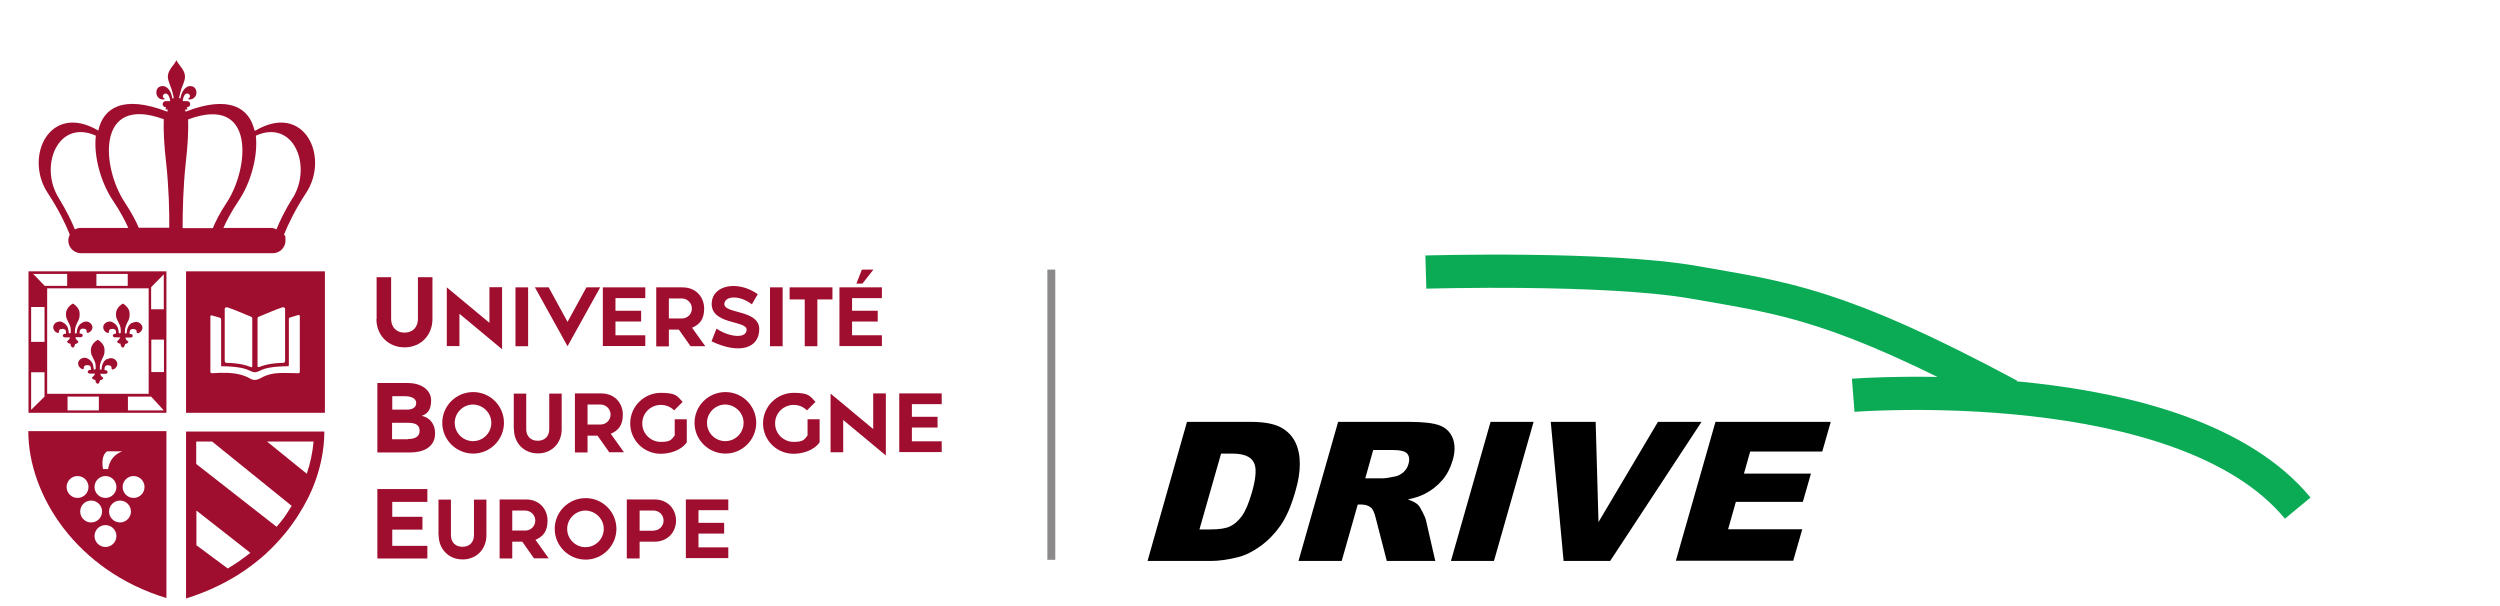 <?xml version="1.0" encoding="UTF-8"?>
<svg id="Calque_1" xmlns="http://www.w3.org/2000/svg" xmlns:xlink="http://www.w3.org/1999/xlink" version="1.1" viewBox="0 0 1325 321">
  <!-- Generator: Adobe Illustrator 29.2.1, SVG Export Plug-In . SVG Version: 2.1.0 Build 116)  -->
  <defs>
    <style>
      .st0, .st1, .st2 {
        fill: none;
      }

      .st3 {
        fill: #a00e2f;
      }

      .st1 {
        stroke: #0bab56;
        stroke-miterlimit: 10;
        stroke-width: 17.6px;
      }

      .st2 {
        stroke: #8c8a8a;
        stroke-width: 4.2px;
      }
    </style>
  </defs>
  <g>
    <path d="M629.1,223.6h33.9c6.7,0,11.8.9,15.4,2.7,3.6,1.8,6.2,4.4,8,7.8,1.7,3.4,2.5,7.3,2.5,11.8,0,4.5-.8,9.3-2.3,14.3-2.2,7.9-4.9,14-7.9,18.3s-6.6,8-10.6,10.9-8,4.9-11.9,5.9c-5.4,1.3-10.1,2-14.2,2h-33.8l20.9-73.7ZM647.2,240.3l-11.5,40.3h5.6c4.8,0,8.3-.5,10.6-1.6s4.4-2.9,6.3-5.5c1.9-2.6,3.7-6.9,5.4-12.8,2.2-7.8,2.5-13.2.7-16-1.7-2.9-5.5-4.3-11.4-4.3h-5.7Z"/>
    <path d="M688.2,297.3l21-73.7h38c7,0,12.3.6,15.6,1.8,3.4,1.2,5.7,3.4,7.1,6.7,1.3,3.3,1.4,7.2,0,11.9-1.2,4.1-3,7.6-5.6,10.6-2.6,3-5.7,5.4-9.3,7.2-2.3,1.2-5.2,2.1-8.8,2.9,2.5.9,4.2,1.8,5.2,2.7.7.6,1.5,1.9,2.5,3.9s1.7,3.5,1.9,4.6l4.9,21.4h-25.7l-5.8-22.5c-.7-2.9-1.5-4.8-2.5-5.7-1.3-1.1-3-1.7-5.1-1.7h-2l-8.5,29.9h-22.9ZM723.6,253.5h9.6c1,0,3.1-.3,6.3-1,1.6-.3,3-1.1,4.4-2.3,1.3-1.2,2.2-2.7,2.6-4.3.7-2.4.4-4.2-.7-5.5-1.1-1.3-3.8-1.9-8-1.9h-10l-4.2,15Z"/>
    <path d="M790,223.6h22.8l-21,73.7h-22.8l21-73.7Z"/>
    <path d="M821.9,223.6h23.8l1.5,53.1,31.5-53.1h23.1l-48.4,73.7h-24.7l-6.8-73.7Z"/>
    <path d="M909.2,223.6h61.1l-4.5,15.7h-38.2l-3.3,11.7h35.5l-4.3,15h-35.5l-4.1,14.5h39.3l-4.8,16.7h-62.2l21-73.6Z"/>
  </g>
  <path class="st1" d="M755.7,144.2s95.7-2.8,142.6,5.5,75.6,11,166.6,59.8"/>
  <path class="st1" d="M982.2,209.5s174.8-13.8,235.6,59.8"/>
  <g id="Ligne1">
    <path id="path25" class="st2" d="M557.2,142.9v153.8"/>
  </g>
  <path class="st3" d="M199.6,169.1v-22.2h7.7v22.2c0,4.1,2.6,7.2,7.1,7.2s7.1-3.1,7.1-7.2v-22.2h7.7v22.2c0,8.5-6.1,15-14.8,15s-14.9-6.5-14.9-15Z"/>
  <path class="st3" d="M243.5,166.3v17.1h-6.7v-31.1l22.6,18.8v-18.9h6.7v32.9l-22.6-18.8Z"/>
  <path class="st3" d="M273.2,152.3h6.7v31.2h-6.7v-31.2Z"/>
  <path class="st3" d="M283.5,152.3h7.3l10,18.3,10-18.3h7.3l-17.3,31.2-17.3-31.2Z"/>
  <path class="st3" d="M319.5,152.3h22.5v5.7h-15.8v6.7h13.6v5.7h-13.6v7.3h15.8v5.7h-22.5v-31.2Z"/>
  <path class="st3" d="M347.8,152.3h13.9c7.6,0,11.5,5.6,11.5,11.2s-2.2,8.4-6.4,10.2l7,9.8h-7.8l-6.2-8.8h-5.3v8.9h-6.7v-31.2ZM354.5,168.8h6.9c2.9,0,5.3-2.3,5.3-5.3s-2.5-5.3-5.3-5.3h-6.9v10.7Z"/>
  <path class="st3" d="M379.8,174.2c6.6,4.5,15.9,5.5,15.9.5s-19-2.5-18.5-14.1c.4-9.5,13.8-12.2,24.4-4.7l-3.1,5.4c-6.6-5.1-14.4-4.5-14.6-.2-.2,5.3,18.5,3,18.5,13.3s-10.6,13.5-25.3,6.5l2.6-6.6Z"/>
  <path class="st3" d="M408.1,152.3h6.7v31.2h-6.7v-31.2Z"/>
  <path class="st3" d="M426.5,158.7h-8v-6.4h22.7v6.4h-8v24.8h-6.7v-24.8Z"/>
  <path class="st3" d="M444.9,152.3h22.5v5.7h-15.8v6.7h13.6v5.7h-13.6v7.3h15.8v5.7h-22.5v-31.2ZM456.8,142.9h6.1l-5.8,7.4h-3.2l2.9-7.4Z"/>
  <path class="st3" d="M200,203h16.1c7.6,0,12.4,4,12.4,9.2s-2.1,7.2-5,8.2c5,1.1,7.1,5,7.1,9.3,0,6.1-4.5,10.1-13.4,10.1h-17.2v-36.7ZM215.7,217.1c2.5,0,4.9-.9,4.9-3.5s-3-3.6-5.8-3.6h-6.9v7.1h7.8ZM216.1,232.7c3.8,0,6.3-1.3,6.3-4.3s-1.9-4.3-6-4.3h-8.6v8.7h8.3Z"/>
  <path class="st3" d="M234.4,224.1c0-9,7.3-16.3,16.4-16.3s16.3,7.4,16.3,16.3-7.3,16.3-16.3,16.3-16.4-7.3-16.4-16.3ZM260.4,224.1c0-5.3-4.4-9.6-9.7-9.7-5.3,0-9.7,4.4-9.7,9.7s4.3,9.7,9.7,9.7,9.7-4.4,9.7-9.7Z"/>
  <path class="st3" d="M272.3,227.5v-18.9h6.6v18.9c0,3.5,2.2,6.1,6.1,6.1s6.1-2.6,6.1-6.1v-18.9h6.6v18.9c0,7.2-5.1,12.8-12.6,12.8s-12.7-5.6-12.7-12.8Z"/>
  <path class="st3" d="M304.7,208.5h13.9c7.6,0,11.5,5.6,11.5,11.2s-2.2,8.4-6.4,10.2l7,9.8h-7.8l-6.2-8.8h-5.3v8.9h-6.7v-31.2ZM311.4,225h6.9c2.9,0,5.3-2.3,5.3-5.3s-2.5-5.3-5.3-5.3h-6.9v10.7Z"/>
  <path class="st3" d="M334,224.5c0-9.5,7.8-16.3,16.2-16.3s8.7,1.8,11.6,4.8l-4.5,4.5c-1.8-1.8-4.2-2.9-7.1-2.9-5.1,0-9.8,4.1-9.8,9.8s4.7,9.8,9.8,9.8,5.6-1.1,7.4-3.4v-8.6h6.4v12.2c-3.1,4.5-9.3,6.1-13.8,6.1-8.9,0-16.2-7.1-16.2-16.2Z"/>
  <path class="st3" d="M368.1,224.1c0-9,7.3-16.3,16.4-16.3s16.3,7.4,16.3,16.3-7.3,16.3-16.3,16.3-16.4-7.3-16.4-16.3ZM394.1,224.1c0-5.3-4.4-9.6-9.7-9.7-5.3,0-9.7,4.4-9.7,9.7s4.3,9.7,9.7,9.7,9.7-4.4,9.7-9.7Z"/>
  <path class="st3" d="M404.4,224.5c0-9.5,7.8-16.3,16.2-16.3s8.7,1.8,11.6,4.8l-4.5,4.5c-1.8-1.8-4.2-2.9-7.1-2.9-5.1,0-9.8,4.1-9.8,9.8s4.7,9.8,9.8,9.8,5.6-1.1,7.4-3.4v-8.6h6.4v12.2c-3.1,4.5-9.3,6.1-13.8,6.1-8.9,0-16.2-7.1-16.2-16.2Z"/>
  <path class="st3" d="M446.9,222.6v17.1h-6.7v-31.1l22.6,18.8v-18.9h6.7v32.9l-22.6-18.8Z"/>
  <path class="st3" d="M476.6,208.5h22.5v5.7h-15.8v6.7h13.6v5.7h-13.6v7.3h15.8v5.7h-22.5v-31.2Z"/>
  <path class="st3" d="M200,259.2h26.5v6.8h-18.6v7.9h16v6.8h-16v8.6h18.6v6.7h-26.5v-36.7Z"/>
  <path class="st3" d="M232.4,283.7v-18.9h6.6v18.9c0,3.5,2.2,6.1,6.1,6.1s6.1-2.6,6.1-6.1v-18.9h6.6v18.9c0,7.2-5.1,12.8-12.6,12.8s-12.7-5.6-12.7-12.8Z"/>
  <path class="st3" d="M264.8,264.7h13.9c7.6,0,11.5,5.6,11.5,11.2s-2.2,8.4-6.4,10.2l7,9.8h-7.8l-6.2-8.8h-5.3v8.9h-6.7v-31.2ZM271.5,281.2h6.9c2.9,0,5.3-2.3,5.3-5.3s-2.5-5.3-5.3-5.3h-6.9v10.7Z"/>
  <path class="st3" d="M294,280.3c0-9,7.3-16.3,16.4-16.3s16.3,7.4,16.3,16.3-7.3,16.3-16.3,16.3-16.4-7.3-16.4-16.3ZM320,280.3c0-5.3-4.4-9.6-9.7-9.7-5.3,0-9.7,4.4-9.7,9.7s4.3,9.7,9.7,9.7,9.7-4.4,9.7-9.7Z"/>
  <path class="st3" d="M332.2,264.7h14.6c7.6,0,11.5,5.6,11.5,11.2s-3.9,11.2-11.5,11.2h-7.8v8.9h-6.8v-31.2ZM346.4,281.2c2.9,0,5.3-2.3,5.3-5.3s-2.4-5.3-5.3-5.3h-7.4v10.7h7.4Z"/>
  <path class="st3" d="M363.5,264.7h22.5v5.7h-15.8v6.7h13.6v5.7h-13.6v7.3h15.8v5.7h-22.5v-31.2Z"/>
  <path class="st3" d="M134.9,69.2h0c-2.7-11.9-13.2-19.1-36.6-10,0-.4-.1-.8-.2-1.2h1.3c-.2-.4-.3-.8-.4-1.2h.2c.9,0,1.6-.7,1.6-1.6s-.7-1.6-1.6-1.6h-2.4c.1-.8.3-1.5.5-2.2,1.4-4,5.3-.5,2.2,1.1,1.8.7,3.7-.4,4.4-2.1.6-1.7,0-4-1.9-4.6-2.5-.8-4.6,1.1-5.7,3.8-.3.8-.6,1.7-.7,2.7-.2-.2-.4-.3-.7-.4.3-1.6.7-3.2,1.2-4.7,1-2.8,2.4-5.4,1.8-7.8-.6-2.6-2.1-3.9-3.4-5.8-.5-.7-.9-1.4-1-1.7h0c-.2.3-.5,1-1,1.7-1.3,1.9-2.8,3.2-3.4,5.8-.6,2.3.8,5,1.8,7.8.5,1.5.9,3.1,1.2,4.7-.2.1-.4.2-.7.4-.2-.9-.4-1.8-.7-2.7-1.1-2.7-3.1-4.6-5.7-3.8-2,.6-2.5,2.8-1.9,4.6.6,1.8,2.5,2.8,4.4,2.1-3.1-1.6.8-5,2.2-1.1.3.7.4,1.5.5,2.2h-2.4c-.9,0-1.6.7-1.6,1.6s.7,1.6,1.6,1.6h.2c0,.4-.2.8-.4,1.2h1.3c0,.4-.2.8-.2,1.2-23.5-9.1-34-2-36.6,10h0c-25.8-15.2-39.5,13.9-26.8,33.1,5.9,9,9.5,16.5,11.7,22.1-.5.9-.8,2-.8,3.1,0,3.7,3,6.7,6.7,6.7h101.7c3.7,0,6.7-3,6.7-6.7s-.3-2.2-.8-3.1c2.2-5.5,5.8-13.1,11.7-22.1,12.7-19.2-1-48.3-26.8-33.1ZM42.6,120.8c-1,0-2,.3-2.9.8-1.9-4.7-4.7-10.3-8.6-16.7-10.5-16.9-.4-42,19.7-33-1.3,11,2.8,25.1,9,34.3,4.1,6.1,6.6,11,8.2,14.6h-25.4ZM73.6,120.8c-1.4-3.3-3.7-7.8-7.5-13.6-12.2-18.3-15.4-57.3,20.7-44-.2,5.5.1,13,1.2,22.6,1.5,13.4,1.8,26.4,1.7,34.9h-16.2ZM96.8,120.8c0-8.5.2-21.5,1.7-34.9,1.1-9.6,1.4-17.1,1.2-22.6,35.8-13.4,32.5,25.7,20.5,44-3.8,5.7-6,10.2-7.4,13.6h-16ZM155.1,104.9c-3.9,6.3-6.7,12-8.6,16.7-.9-.5-1.8-.8-2.8-.8h-25.3c1.6-3.6,4.1-8.5,8.2-14.6,6.2-9.2,10.2-23.2,9-34.3,20-9,30,16,19.6,33Z"/>
  <g>
    <path class="st3" d="M15.8,143.8h-.7v75h73.1v-75H15.8ZM86.9,197.2h-6.7v-17.2h6.7v17.2ZM78.8,208.1v.6h0s-11,0-11,0H25v-55.9h0s9.5,0,9.5,0h44.3v55.2ZM80.1,163.9v-11.7l6.7-6.8v18.5h-6.7ZM67.7,151.5h-16.6v-6.3h16.6v6.3ZM35.6,151.5h-11.9l-6.1-6.3h18v6.3ZM23.6,164v17.2h-7.1v-18.5h7.1v1.3ZM23.6,197.3v12.9l-7.1,7v-19.9h7.1ZM35.8,217.5v-7.3h16.6v7.3h0s-16.6,0-16.6,0h0ZM67.8,217.5v-7.3h12.3l6.7,7.3h0c0,0-19,0-19,0h0Z"/>
    <path class="st3" d="M41.2,180.6c-.5-.3-.9-.8-1.1-1.3,0-.2,0-.4-.2-.6.8,0,1.6,0,2.4,0,.2,0,.4,0,.6,0,.6,0,1-.5.9-1.1,0-.4-.5-.8-1.1-.8-.2,0-.3,0-.5,0,0-.1,0-.3,0-.4,0-.4,0-.7.1-1.1.2-.5.5-1,1.2-1.1.3,0,.6,0,.9,0,.7,0,1.4.4,1.5,1,0,.2,0,.4,0,.6,0,.5.5.8,1.1.5,1.4-.6,2.3-2.2,1.9-3.5-.5-1.7-2.8-3.3-5.3-1.8-1.8,1-2.5,2.5-2.8,4.1-.1.5-.1,1.1-.2,1.6h-.9c0-.1,0-.3,0-.4,0-.7,0-1.4.1-2.1.2-1.1.6-2.1,1.1-3.1.7-1.3,1.4-2.7,1.3-4.2,0-.6,0-1.2-.1-1.7-.4-1.8-1.6-3.1-3.2-4.2-.2-.1-.3-.1-.5,0-2.5,1.6-3.7,3.7-3.4,6.4.1,1,.5,2,1,2.9.4.8.8,1.5,1.1,2.3.3.7.4,1.5.4,2.2,0,.5,0,1.1,0,1.6,0,0-.1.2-.2.2-.3,0-.6.1-.8,0,0,0,0,0,0,0-.1-.8-.2-1.6-.4-2.4-.4-1.5-1.4-2.7-3.1-3.5-.7-.3-1.4-.4-2.1-.2-1.9.4-3,2-2.6,3.6.2,1,.9,1.8,2,2.3.3.1.5,0,.7,0,.2-.1.3-.3.2-.5,0-.5.2-1.3,1-1.5.3,0,.7,0,1.1-.1.7,0,1.4.4,1.6,1,0,.3.1.6.1,1,0,.6,0,.6-.7.6-.6,0-1.2.8-1,1.2.3.5.6.7,1.2.7.9,0,1.7,0,2.7,0-.2.4-.3.7-.5,1-.3.3-.6.6-.9.9-.2.1-.3.2-.2.5.2.4.6.7,1.2.9.2,0,.4,0,.6.1,0,.1,0,.2,0,.3,0,.7.3,1.2,1,1.7.1,0,.3.1.4,0,.3-.3.6-.5.7-.8.2-.3.2-.7.3-1.1.1,0,.3,0,.5-.1.5-.1.8-.3,1.1-.7.2-.3.2-.5-.2-.7Z"/>
    <path class="st3" d="M56.8,190.2c-1.8,1-2.5,2.5-2.8,4.1-.1.5-.1,1.1-.2,1.6h-.9c0-.1,0-.3,0-.4,0-.7,0-1.4.1-2.1.2-1.1.6-2.1,1.1-3.1.7-1.3,1.4-2.7,1.3-4.2,0-.6,0-1.2-.1-1.7-.4-1.8-1.6-3.1-3.2-4.2-.2-.1-.3-.1-.5,0-2.5,1.6-3.7,3.7-3.4,6.4.1,1,.5,2,1,2.9.4.8.8,1.5,1.1,2.3.3.7.4,1.5.4,2.2,0,.5,0,1.1,0,1.6,0,0-.1.2-.2.2-.3,0-.6.1-.8,0,0,0,0,0,0,0-.1-.8-.2-1.6-.4-2.4-.4-1.5-1.4-2.7-3.1-3.5-.7-.3-1.4-.4-2.1-.2-1.9.4-3,2-2.6,3.6.2,1,.9,1.8,2,2.3.3.1.5,0,.7,0,.2-.1.3-.3.2-.5,0-.5.2-1.3,1-1.5.3,0,.7,0,1.1-.1.7,0,1.4.4,1.6,1,0,.3.1.6.1,1,0,.6,0,.6-.7.6-.6,0-1.2.8-1,1.2.3.5.6.7,1.2.7.9,0,1.7,0,2.7,0-.2.4-.3.7-.5,1-.3.3-.6.6-.9.9-.2.1-.3.2-.2.5.2.4.6.7,1.2.9.2,0,.4,0,.6.1,0,.1,0,.2,0,.3,0,.7.3,1.2,1,1.7.1,0,.3.1.4,0,.3-.3.6-.5.7-.8.2-.3.2-.7.3-1.1.1,0,.3,0,.5-.1.5-.1.8-.3,1.1-.7.2-.3.2-.5-.2-.7-.5-.3-.9-.8-1.1-1.3,0-.2,0-.4-.2-.6.8,0,1.6,0,2.4,0,.2,0,.4,0,.6,0,.6,0,1-.5.9-1.1,0-.4-.5-.8-1.1-.8-.2,0-.3,0-.5,0,0-.1,0-.3,0-.4,0-.4,0-.7.1-1.1.2-.5.5-1,1.2-1.1.3,0,.6,0,.9,0,.7,0,1.4.4,1.5,1,0,.2,0,.4,0,.6,0,.5.5.8,1.1.5,1.4-.6,2.3-2.2,1.9-3.5-.5-1.7-2.8-3.3-5.3-1.8Z"/>
    <path class="st3" d="M70.1,171c-1.8,1-2.5,2.5-2.8,4.1-.1.5-.1,1.1-.2,1.6h-.9c0-.1,0-.3,0-.4,0-.7,0-1.4.1-2.1.2-1.1.6-2.1,1.1-3.1.7-1.3,1.4-2.7,1.3-4.2,0-.6,0-1.2-.1-1.7-.4-1.8-1.6-3.1-3.2-4.2-.2-.1-.3-.1-.5,0-2.5,1.6-3.7,3.7-3.4,6.4.1,1,.5,2,1,2.9.4.8.8,1.5,1.1,2.3.3.7.4,1.5.4,2.2,0,.5,0,1.1,0,1.6,0,0-.1.2-.2.2-.3,0-.6.1-.8,0,0,0,0,0,0,0-.1-.8-.2-1.6-.4-2.4-.4-1.5-1.4-2.7-3.1-3.5-.7-.3-1.4-.4-2.1-.2-1.9.4-3,2-2.6,3.6.2,1,.9,1.8,2,2.3.3.1.5,0,.7,0,.2-.1.3-.3.2-.5,0-.5.2-1.3,1-1.5.3,0,.7,0,1.1-.1.7,0,1.4.4,1.6,1,0,.3.1.6.1,1,0,.6,0,.6-.7.6-.6,0-1.2.8-1,1.2.3.5.6.7,1.2.7.9,0,1.7,0,2.7,0-.2.4-.3.7-.5,1-.3.3-.6.6-.9.9-.2.1-.3.2-.2.5.2.4.6.7,1.2.9.2,0,.4,0,.6.1,0,.1,0,.2,0,.3,0,.7.3,1.2,1,1.7.1,0,.3.1.4,0,.3-.3.6-.5.7-.8.2-.3.2-.7.3-1.1.1,0,.3,0,.5-.1.5-.1.8-.3,1.1-.7.2-.3.2-.5-.2-.7-.5-.3-.9-.8-1.1-1.3,0-.2,0-.4-.2-.6.8,0,1.6,0,2.4,0,.2,0,.4,0,.6,0,.6,0,1-.5.9-1.1,0-.4-.5-.8-1.1-.8-.2,0-.3,0-.5,0,0-.1,0-.3,0-.4,0-.4,0-.7.1-1.1.2-.5.5-1,1.2-1.1.3,0,.6,0,.9,0,.7,0,1.4.4,1.5,1,0,.2,0,.4,0,.6,0,.5.5.8,1.1.5,1.4-.6,2.3-2.2,1.9-3.5-.5-1.7-2.8-3.3-5.3-1.8Z"/>
  </g>
  <path class="st3" d="M88.2,317v-88.5H15c0,33.7,25.4,74,73.3,88.5ZM55.9,289.9c-3.2,0-5.8-2.6-5.8-5.8s2.6-5.8,5.8-5.8,5.8,2.6,5.8,5.8-2.6,5.8-5.8,5.8ZM63.6,276.9c-3.2,0-5.8-2.6-5.8-5.8s2.6-5.8,5.8-5.8,5.8,2.6,5.8,5.8-2.6,5.8-5.8,5.8ZM70.8,252.3c3.2,0,5.8,2.6,5.8,5.8s-2.6,5.8-5.8,5.8-5.8-2.6-5.8-5.8,2.6-5.8,5.8-5.8ZM56.8,239.2h8.2s-6.5,1.5-7.7,9.4h-2.7s-1.5-7,2.2-9.4ZM55.9,252.3c3.2,0,5.8,2.6,5.8,5.8s-2.6,5.8-5.8,5.8-5.8-2.6-5.8-5.8,2.6-5.8,5.8-5.8ZM54.1,271.1c0,3.2-2.6,5.8-5.8,5.8s-5.8-2.6-5.8-5.8,2.6-5.8,5.8-5.8,5.8,2.6,5.8,5.8ZM41.1,252.3c3.2,0,5.8,2.6,5.8,5.8s-2.6,5.8-5.8,5.8-5.8-2.6-5.8-5.8,2.6-5.8,5.8-5.8Z"/>
  <g>
    <path class="st0" d="M112.4,198c1.3,0,2.6-.2,3.9-.2,5.6-.1,11.2.2,16.2,3.1,2,1.2,3.9.7,5.7-.4,3.1-1.8,6.5-2.5,10-2.6,3.1-.1,6.2,0,9.4.1.6,0,1.1,0,1.1-.8,0-9.8,0-19.5,0-29.3,0-.8-.3-.9-1-.7-.9.3-1.9.6-2.9.9-2.2.7-1.9.1-1.9,2.6,0,7.4,0,14.7,0,22.1,0,1.7,0,1.4-1.4,1.5-1.5,0-2.9,0-4.4.2-3.4.3-6.8.7-9.8,2.3-1.7.9-3,.9-4.8,0-3.1-1.6-6.6-2-10.1-2.3-1.8-.1-3.6-.2-5.4-.2,0-.3,0-.6,0-.8,0-1.8,0-3.5,0-5.3,0-6.1,0-12.3,0-18.4,0-.8-.3-1.1-1-1.3-1.3-.3-2.5-.8-3.8-1.1-.3,0-1-.1-1,.6v29.7c.2.5.7.5,1.1.5Z"/>
    <path class="st0" d="M136.5,193.7c0,.6,0,1.2.9.8,4-1.6,8.3-2.1,12.6-2.2.9,0,1.1-.4,1.1-1.2,0-9.2,0-18.3,0-27.5,0-.4-.7-.9-1.5-.7-4.2,1.4-8.2,3.3-12.3,4.9-.6.2-.9.5-.8,1.2,0,1.5,0,3,0,4.5,0,6.7,0,13.5,0,20.2Z"/>
    <path class="st3" d="M98.6,218.8h73.6v-75h-73.6v75ZM137.3,167.8c4.1-1.6,8.1-3.5,12.3-4.9.7-.3,1.5.3,1.5.7,0,9.2,0,18.3,0,27.5,0,.8-.2,1.2-1.1,1.2-4.3.1-8.5.6-12.6,2.2-.8.3-.9-.2-.9-.8,0-6.7,0-13.5,0-20.2,0-1.5,0-3,0-4.5,0-.7.2-1,.8-1.2ZM119.1,163.6c0-.4.7-.9,1.5-.7,4.2,1.4,8.2,3.3,12.3,4.9.6.2.9.5.8,1.2,0,1.5,0,3,0,4.5,0,6.7,0,13.5,0,20.2,0,.6,0,1.2-.9.8-4-1.6-8.3-2.1-12.6-2.2-.9,0-1.1-.4-1.1-1.2,0-9.2,0-18.3,0-27.5ZM111.4,167.8c0-.7.7-.7,1-.6,1.3.3,2.5.8,3.8,1.1.8.2,1,.5,1,1.3,0,6.1,0,12.3,0,18.4,0,1.8,0,3.5,0,5.3,0,.3,0,.5,0,.8,1.8,0,3.6.1,5.4.2,3.5.3,6.9.7,10.1,2.3,1.7.9,3,.9,4.8,0,3-1.6,6.4-2,9.8-2.3,1.5-.1,2.9-.1,4.4-.2,1.4,0,1.4.3,1.4-1.5,0-7.4,0-14.7,0-22.1,0-2.4-.3-1.9,1.9-2.6,1-.3,1.9-.6,2.9-.9.7-.2,1,0,1,.7,0,9.8,0,19.5,0,29.3,0,.8-.4.8-1.1.8-3.1,0-6.2-.2-9.4-.1-3.5.1-6.9.8-10,2.6-1.9,1-3.7,1.6-5.7.4-5-2.9-10.6-3.2-16.2-3.1-1.3,0-2.6.2-3.9.2-.3,0-.9,0-1.1-.5v-29.7Z"/>
  </g>
  <path class="st3" d="M151.1,282.7h0c5-6.1,9.1-12.6,12.4-19.2,0-.1.1-.3.2-.4.6-1.2,1.1-2.4,1.6-3.5.1-.2.2-.5.3-.7,4.2-10.1,6.3-20.4,6.3-30.2h-73.3v88.5c2.3-.7,4.5-1.5,6.7-2.3.3-.1.7-.3,1-.4,2.1-.8,4.2-1.7,6.3-2.6.2,0,.4-.2.6-.3,4.4-2,8.5-4.2,12.4-6.6,0,0,0,0,0,0h0c5.5-3.4,10.6-7.3,15.2-11.4.2-.2.4-.4.6-.6,1-.9,1.9-1.8,2.8-2.7.2-.2.4-.4.6-.6,1-1,2-2.1,2.9-3.1,0,0,.1-.1.2-.2,1.1-1.2,2.1-2.4,3.1-3.6ZM166.2,234c-.5,5.7-1.7,11.4-3.6,17.1l-21.1-17.1h24.7ZM104.1,234h8.3l42.2,34.1c-1.8,2.9-3.6,5.8-5.8,8.5-.7.9-1.4,1.7-2.2,2.6l-42.6-33.3v-11.9ZM104.1,288.9v-18.3l28.6,22.4c-3.8,3-7.8,5.8-12,8.3l-16.7-12.4Z"/>
</svg>